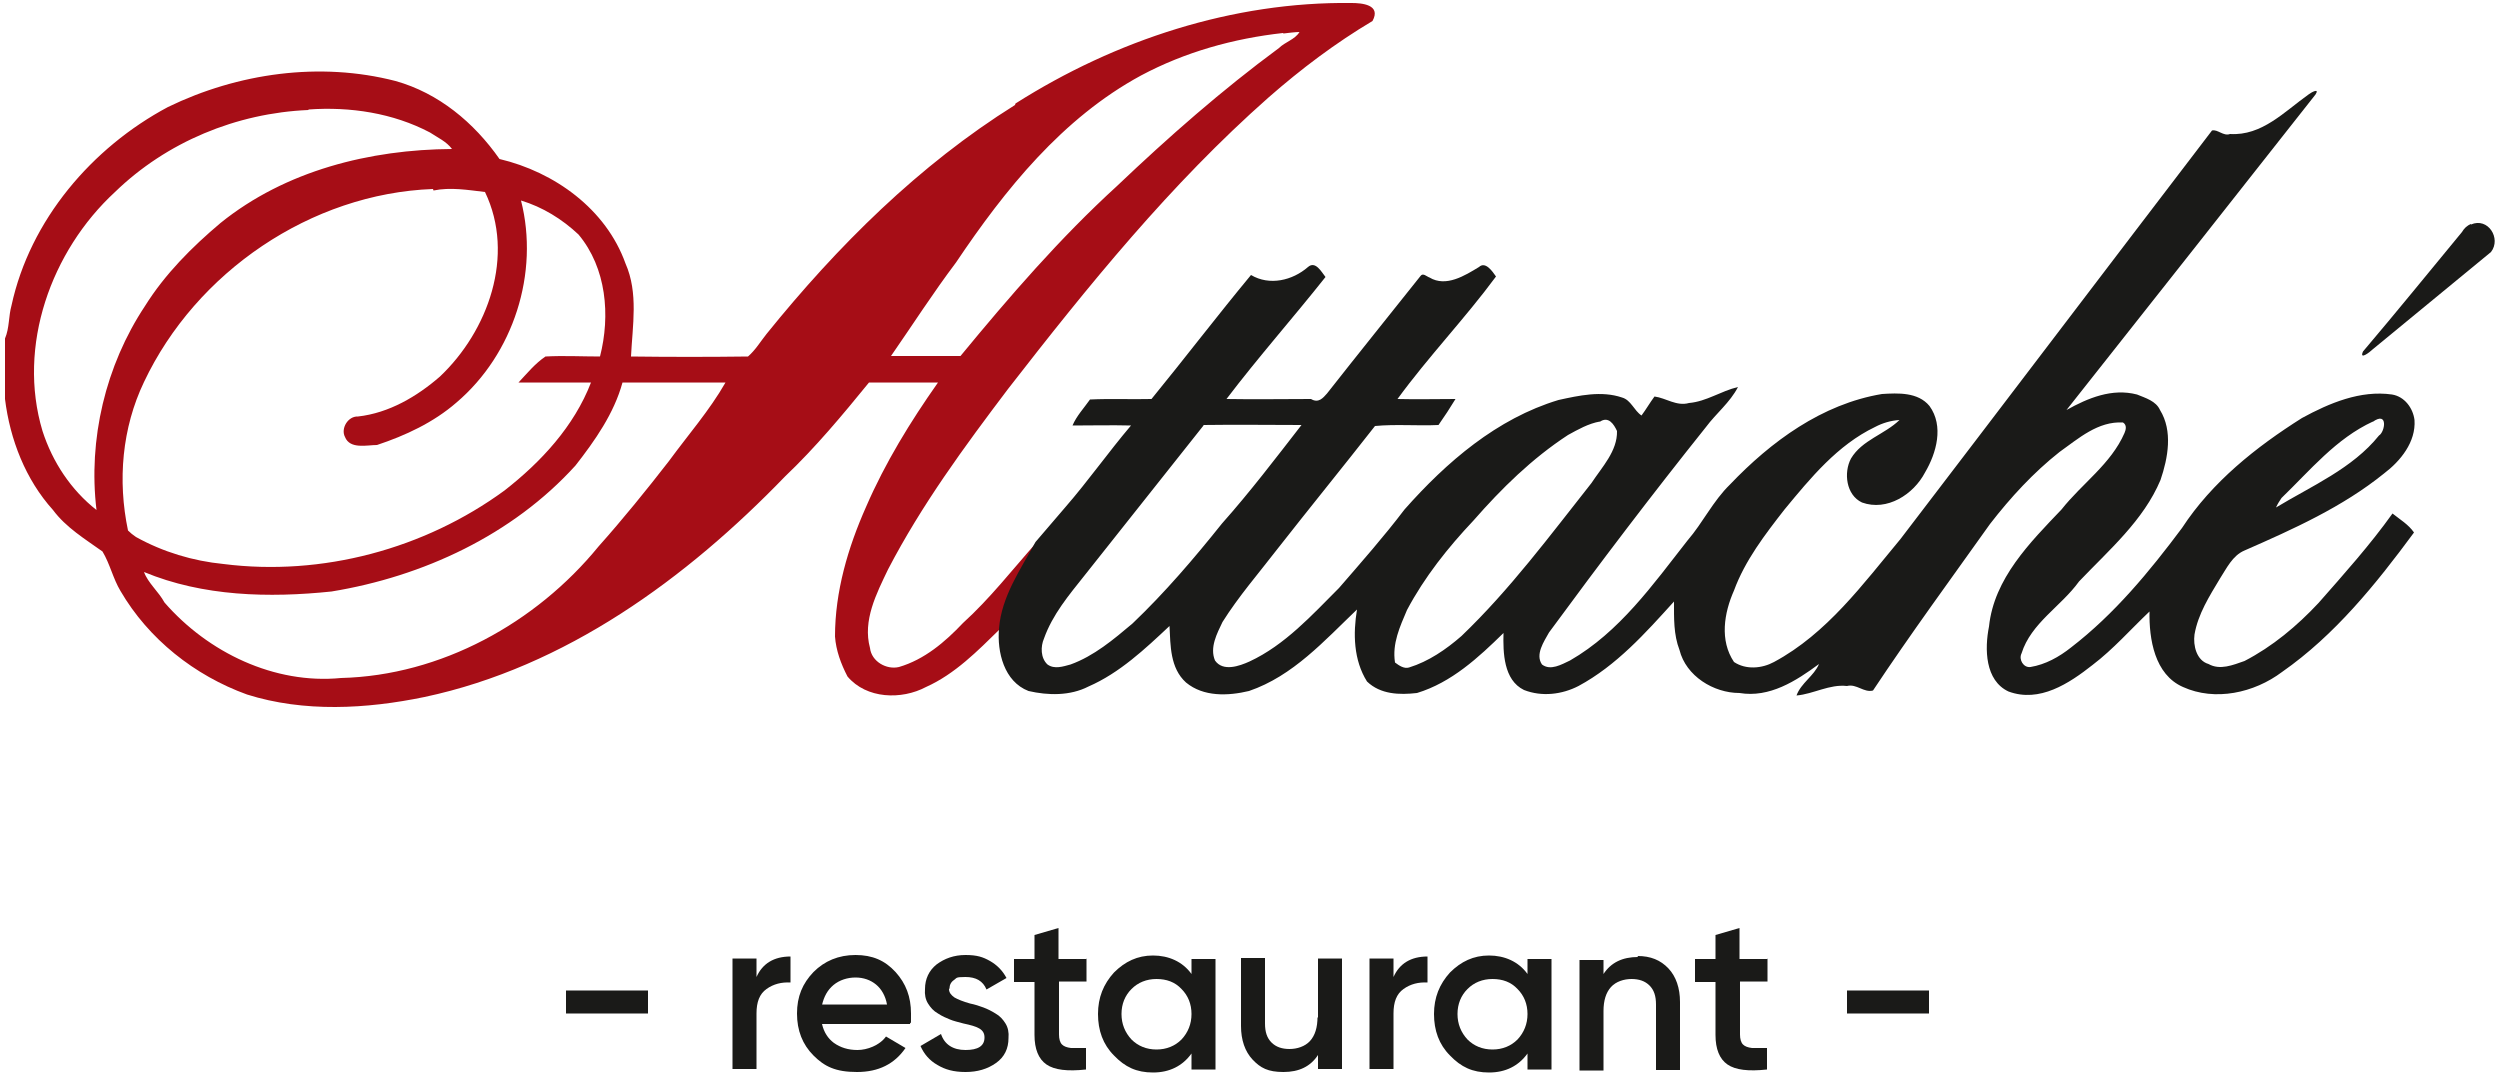 <?xml version="1.0" encoding="UTF-8"?> <svg xmlns="http://www.w3.org/2000/svg" id="Layer_1" version="1.1" viewBox="0 0 500 215"><defs><style> .st0 { fill: #1a1a18; } .st1 { fill: #a60d16; } </style></defs><rect class="st0" x="113.2" y="198.1" width="16.4" height="4.6"></rect><path class="st0" d="M151.3,191.7v3.7c1.2-2.7,3.5-4.1,6.8-4.1v5.2c-1.8-.1-3.4.3-4.8,1.3-1.4,1-2,2.6-2,4.9v11.1h-4.8v-22.1h4.8Z"></path><path class="st0" d="M182,204.8h-17.6c.4,1.7,1.2,2.9,2.4,3.8,1.3.9,2.8,1.4,4.7,1.4s4.4-.9,5.7-2.7l3.9,2.3c-2.2,3.2-5.4,4.8-9.7,4.8s-6.5-1.1-8.7-3.3c-2.2-2.2-3.3-5-3.3-8.4s1.1-6,3.3-8.3c2.2-2.2,5-3.4,8.4-3.4s5.9,1.1,8,3.4c2.1,2.3,3.1,5,3.1,8.3s0,1.3-.2,2M164.4,200.9h13c-.3-1.7-1.1-3.1-2.2-4-1.1-.9-2.5-1.4-4.1-1.4s-3.2.5-4.4,1.5c-1.2,1-1.9,2.3-2.3,4Z"></path><path class="st0" d="M189.8,197.8c0,.7.4,1.2,1.1,1.7.7.4,1.7.8,3.1,1.2,1,.2,1.9.5,2.7.8.8.3,1.6.7,2.4,1.2.9.5,1.5,1.2,2,2,.5.8.7,1.8.6,2.9,0,2.1-.8,3.8-2.5,5-1.7,1.2-3.7,1.8-6.1,1.8s-4.1-.5-5.6-1.4c-1.6-.9-2.7-2.2-3.4-3.8l4.1-2.4c.7,2.1,2.4,3.2,4.9,3.2s3.8-.8,3.8-2.5-1.4-2.2-4.2-2.8c-1.1-.3-2-.5-2.7-.8-.7-.3-1.5-.6-2.4-1.2-.9-.5-1.5-1.2-2-2-.5-.8-.7-1.8-.6-2.9,0-2,.8-3.7,2.3-4.9,1.6-1.2,3.5-1.9,5.8-1.9s3.5.4,4.9,1.2c1.4.8,2.5,1.9,3.3,3.4l-4,2.3c-.7-1.7-2.1-2.5-4.2-2.5s-1.7.2-2.3.6c-.6.4-.9,1-.9,1.7"></path><path class="st0" d="M217.3,191.7v4.6h-5.5v10.6c0,.9.2,1.6.6,2,.4.4,1,.6,1.8.7.8,0,1.8,0,3,0v4.3c-3.7.4-6.3.1-7.9-1-1.6-1.1-2.4-3.1-2.4-5.9v-10.6h-4.1v-4.6h4.1v-4.8l4.8-1.4v6.2h5.5Z"></path><path class="st0" d="M238.3,194.9v-3.1h4.8v22.1h-4.8v-3.2c-1.8,2.5-4.4,3.8-7.7,3.8s-5.6-1.1-7.8-3.4c-2.2-2.2-3.2-5-3.2-8.3s1.1-6,3.2-8.3c2.2-2.2,4.7-3.4,7.8-3.4s5.9,1.2,7.7,3.7M226.3,207.9c1.3,1.3,3,2,5,2s3.7-.7,5-2c1.3-1.4,2-3.1,2-5.1s-.7-3.7-2-5c-1.3-1.4-3-2-5-2s-3.7.7-5,2c-1.3,1.3-2,3-2,5s.7,3.7,2,5.1Z"></path><path class="st0" d="M263.6,203.6v-11.9h4.8v22.1h-4.8v-2.8c-1.5,2.3-3.8,3.4-6.9,3.4s-4.6-.8-6.2-2.5c-1.5-1.6-2.3-3.9-2.3-6.7v-13.6h4.8v13.1c0,1.7.4,2.9,1.3,3.8.9.9,2.1,1.3,3.6,1.3s3.1-.5,4.1-1.6c1-1.1,1.5-2.7,1.5-4.8"></path><path class="st0" d="M278.7,191.7v3.7c1.2-2.7,3.5-4.1,6.8-4.1v5.2c-1.8-.1-3.4.3-4.8,1.3-1.4,1-2,2.6-2,4.9v11.1h-4.8v-22.1h4.8Z"></path><path class="st0" d="M305.5,194.9v-3.1h4.8v22.1h-4.8v-3.2c-1.8,2.5-4.4,3.8-7.7,3.8s-5.6-1.1-7.8-3.4c-2.2-2.2-3.2-5-3.2-8.3s1.1-6,3.2-8.3c2.2-2.2,4.7-3.4,7.8-3.4s5.9,1.2,7.7,3.7M293.5,207.9c1.3,1.3,3,2,5,2s3.7-.7,5-2c1.3-1.4,2-3.1,2-5.1s-.7-3.7-2-5c-1.3-1.4-3-2-5-2s-3.7.7-5,2c-1.3,1.3-2,3-2,5s.7,3.7,2,5.1Z"></path><path class="st0" d="M327.5,191.2c2.6,0,4.6.8,6.2,2.5,1.5,1.6,2.3,3.9,2.3,6.7v13.6h-4.8v-13.1c0-1.7-.4-2.9-1.3-3.8-.9-.9-2.1-1.3-3.6-1.3s-3.1.5-4.1,1.6c-1,1.1-1.5,2.7-1.5,4.8v11.9h-4.8v-22.1h4.8v2.8c1.5-2.3,3.8-3.4,6.9-3.4"></path><path class="st0" d="M353.5,191.7v4.6h-5.5v10.6c0,.9.2,1.6.6,2,.4.4,1,.6,1.8.7.8,0,1.8,0,3,0v4.3c-3.7.4-6.3.1-7.9-1-1.6-1.1-2.4-3.1-2.4-5.9v-10.6h-4.1v-4.6h4.1v-4.8l4.8-1.4v6.2h5.5Z"></path><rect class="st0" x="369.4" y="198.1" width="16.4" height="4.6"></rect><path class="st1" d="M124.5,76.5c-1.7,6.2-5.5,11.6-9.4,16.6-12.6,13.9-30.5,22.2-48.8,25.2-12.5,1.3-25.7,1-37.5-3.9.8,2.2,2.9,3.9,4.1,6.1,8.7,10,22,16.4,35.3,15.1,20-.5,39-11,51.5-26.3,4.9-5.5,9.6-11.3,14.1-17.1,3.8-5.2,8.1-10.1,11.3-15.7-6.8,0-13.7,0-20.6,0M86.6,37.8c-24.4.9-47.4,16.6-57.8,38.6-4.4,9.2-5.3,19.7-3.2,29.7.5.5,1,.9,1.6,1.3,5.4,3,11.4,4.8,17.5,5.4,19.7,2.5,40.2-3,56.2-14.7,7.3-5.7,13.9-12.8,17.3-21.6-4.8,0-9.6,0-14.5,0,1.7-1.8,3.3-3.8,5.4-5.2,3.6-.2,7.3,0,10.9,0,2.1-8.2,1.3-17.7-4.3-24.4-3.3-3.1-7.2-5.5-11.5-6.8,3.7,14.5-1.5,30.7-12.9,40.4-4.6,4-10.2,6.6-15.9,8.5-2,0-5.4.9-6.4-1.6-.9-1.7.6-4.2,2.6-4.1,6.2-.7,11.8-4,16.4-8,9.6-9.1,15.1-24.2,9-36.9-3.4-.4-6.9-1-10.3-.3ZM61.7,22c-14.4.6-28.4,6.4-38.7,16.4-12.8,11.8-19.6,30.8-14.5,47.8,2,6.2,5.7,11.8,10.8,15.8-1.7-14.1,1.8-28.9,9.7-40.8,4-6.4,9.4-11.8,15.1-16.6,13-10.5,29.9-14.7,46.3-14.8-1.1-1.5-2.9-2.3-4.4-3.3-7.4-3.9-16-5.2-24.3-4.6ZM256.6,6.6c-9.9,1.1-19.6,3.8-28.4,8.5-15.7,8.5-27.2,22.8-37,37.4-4.6,6.1-8.7,12.5-13,18.7,4.6,0,9.2,0,13.9,0,9.8-11.9,19.9-23.6,31.3-34,10.3-9.8,21-19.2,32.4-27.6,1.2-1.2,3.2-1.7,4.1-3.2-.8,0-2.4.2-3.2.3ZM203.1,20.7C223.1,8,246.6.3,270.3.6c2,0,6,.3,4.2,3.6-7.4,4.4-14.3,9.6-20.8,15.3-19.6,17.3-36.1,37.7-52.1,58.3-8.7,11.5-17.3,23.2-24,36.1-2.3,4.8-5.1,10.2-3.6,15.7.3,2.7,3.3,4.4,5.8,3.8,5.1-1.5,9.2-5,12.8-8.8,5.4-4.9,9.9-10.7,14.7-16.1-3,5.4-6.7,10.9-7.3,17.3-4.5,4.4-9,9-14.8,11.6-4.9,2.6-11.9,2.4-15.7-2.1-1.3-2.5-2.3-5.2-2.5-8,0-9,2.6-17.8,6.2-25.9,3.8-8.8,8.9-17.1,14.4-24.9-4.6,0-9.2,0-13.8,0-5.3,6.5-10.7,13-16.8,18.8-19.7,20.4-43.9,38.1-72.1,44.1-11.6,2.4-24.1,3.1-35.5-.5-10.5-3.8-19.7-11.1-25.3-20.7-1.5-2.5-2.1-5.4-3.6-7.9-3.5-2.5-7.3-4.8-9.9-8.3-5.5-6.1-8.6-14.1-9.6-22.2v-12.1c.9-2.1.7-4.5,1.3-6.6,3.7-17.1,16.1-31.6,31.3-39.7,14-6.8,30.4-9.1,45.5-5.2,8.6,2.4,15.7,8.3,20.8,15.6,11,2.6,21.3,10,25.2,20.9,2.6,5.9,1.4,12.4,1.1,18.6,7.8.1,15.6.1,23.4,0,1.5-1.3,2.5-3,3.7-4.5,14.2-17.6,30.5-33.8,49.7-45.8Z"></path><path class="st0" d="M240.7,85.1c-7.9,10-15.9,20-23.8,30-3.1,3.9-6.4,7.8-8.1,12.6-.7,1.6-.7,3.9.7,5.2,1.4,1,3.1.4,4.6,0,4.7-1.7,8.6-5,12.4-8.2,6.5-6.2,12.3-13,17.9-20,5.6-6.3,10.7-13,15.9-19.7-6.5,0-13.1-.1-19.6,0M474.6,84.3c-7.4,3.4-12.6,9.8-18.3,15.3-.4.6-.8,1.2-1.1,1.9,7.1-4.3,15.3-7.8,20.6-14.4,1.2-.7,1.9-5-1.3-2.7ZM320,84.3c-2.3.4-4.4,1.6-6.4,2.7-7.2,4.7-13.3,10.7-18.9,17.1-5.1,5.4-9.8,11.3-13.3,17.9-1.4,3.3-3,6.7-2.4,10.5.8.6,1.8,1.3,2.8,1,3.9-1.2,7.4-3.6,10.5-6.3,9.7-9.3,17.7-20.1,26-30.6,2.1-3.2,5.2-6.4,5.1-10.4-.6-1.3-1.7-3.1-3.5-1.8ZM213.1,101.4c4.6-5.3,8.6-11,13.1-16.3-3.9-.1-7.8,0-11.7,0,.8-1.9,2.3-3.5,3.5-5.2,4.1-.2,8.2,0,12.3-.1,6.7-8.2,13.1-16.6,19.9-24.8,3.7,2.2,8.3,1.1,11.4-1.6,1.5-1.3,2.7,1,3.5,2-6.5,8.2-13.5,16.1-19.8,24.4,5.6.1,11.3,0,16.9,0,1.5.9,2.4-.2,3.2-1.1,6.2-7.9,12.5-15.7,18.7-23.5.5-.7,1.2.1,1.8.3,3.3,2,7.1-.4,9.9-2.1,1.3-1.2,2.7.9,3.4,1.9-6.2,8.4-13.5,16-19.7,24.5,3.8.1,7.7,0,11.6,0-1.1,1.8-2.2,3.5-3.4,5.2-4.2.2-8.5-.2-12.7.2-6.5,8.3-13.1,16.4-19.6,24.7-3.7,4.8-7.7,9.4-10.9,14.5-1.1,2.3-2.6,5.1-1.5,7.7,1.6,2.3,4.9,1.1,6.9.2,7.1-3.3,12.5-9.3,17.9-14.7,4.5-5.2,9-10.3,13.1-15.7,8.4-9.5,18.5-18.2,30.8-21.9,4.1-.9,8.6-1.9,12.7-.5,1.8.5,2.4,2.6,3.9,3.6.9-1.2,1.7-2.6,2.6-3.8,2.3.3,4.4,2,6.9,1.3,3.5-.3,6.4-2.4,9.8-3.2-1.6,3.1-4.4,5.3-6.4,8-10.8,13.5-21.2,27.2-31.4,41.1-1,1.8-2.8,4.4-1.4,6.4,1.7,1.3,3.9,0,5.6-.8,9.9-5.7,16.6-15.2,23.5-24,3.1-3.6,5.1-7.9,8.5-11.2,8.2-8.6,18.4-16.1,30.4-18.1,3.2-.2,7.2-.4,9.5,2.4,2.9,4,1.4,9.4-.9,13.3-2.3,4.4-7.6,7.8-12.6,6-3.2-1.5-3.7-6-2.2-8.8,2.2-3.7,6.7-4.8,9.7-7.7-1.7.1-3.4.6-4.9,1.4-7.5,3.6-12.9,10.2-18.1,16.5-3.9,5-7.9,10.2-10.1,16.2-2,4.5-2.9,10,0,14.3,2.4,1.6,5.6,1.3,8,0,10.6-5.7,17.8-15.6,25.3-24.6,20.8-27.2,41.5-54.5,62.3-81.7,1.1-.3,2.3,1.2,3.6.7,6.4.4,10.9-4.5,15.7-7.9.5-.4,2.3-1.4,1.4,0-16.6,21.1-33.2,42.1-49.8,63.1,4.3-2.4,9.1-4.4,14.1-3.1,1.7.7,3.8,1.3,4.6,3.1,2.6,4.2,1.6,9.6.1,14-3.4,8.1-10.3,14-16.3,20.3-3.6,5-9.6,8.3-11.5,14.4-.6,1.2.4,2.9,1.8,2.7,3-.5,5.7-2,8.1-3.9,8.7-6.7,15.7-15.2,22.2-23.9,6-9.2,14.8-16.2,24-22,5.5-3,11.7-5.6,18-4.7,2.5.4,4.2,2.7,4.5,5.1.3,4.4-2.8,8.2-6.1,10.7-8.3,6.7-18.1,11.1-27.9,15.4-2.4,1-3.6,3.6-4.9,5.6-2.1,3.5-4.4,7.1-5.1,11.2-.3,2.2.4,5.2,2.8,5.9,2.3,1.3,4.9.2,7.2-.6,5.6-2.9,10.5-7,14.8-11.6,5.1-5.8,10.3-11.6,14.8-17.9,1.5,1.2,3.2,2.2,4.3,3.8-7.6,10.3-15.8,20.5-26.4,27.9-5.6,4.2-13.4,5.9-19.8,3-5.7-2.5-6.8-9.6-6.7-15.1-3.8,3.6-7.2,7.5-11.4,10.7-4.7,3.7-10.6,7.6-16.8,5.3-4.7-2.2-4.8-8.5-3.9-13,1-9.6,8.2-16.8,14.5-23.4,4.1-5.2,9.9-9.1,12.6-15.3.3-.7.5-1.6-.3-2.1-5-.3-8.9,3.2-12.7,5.9-5.2,4.1-9.8,9.1-13.9,14.4-7.9,11.1-15.9,22-23.4,33.3-1.8.5-3.3-1.4-5.2-.9-3.5-.4-6.7,1.6-10.1,1.9.9-2.5,3.5-3.9,4.5-6.3-4.6,3.4-9.9,6.8-15.9,5.8-5.2,0-10.7-3.4-12-8.6-1.2-3.1-1.1-6.4-1.1-9.7-5.7,6.3-11.5,12.8-19.1,16.9-3.3,1.7-7.3,2.2-10.9.8-4.1-2-4.2-7.5-4.1-11.4-5,4.9-10.4,9.9-17.3,12-3.5.4-7.3.3-10-2.3-2.7-4.3-2.8-9.6-2-14.4-6.5,6.2-12.8,13.3-21.6,16.3-4.2,1-9.1,1.2-12.6-1.7-3.2-2.9-3.1-7.4-3.3-11.3-4.9,4.6-10,9.4-16.2,12.1-3.7,1.9-8.1,1.8-12,.9-4.9-1.9-6.3-7.8-5.9-12.5.5-6.4,4.3-11.8,7.3-17.3"></path><path class="st0" d="M494.2,44.9c3.4-1.5,6.1,2.8,4,5.5-7.9,6.5-15.8,13-23.7,19.5-.5.5-2.7,2.2-1.9.4,6.7-7.9,13.2-15.9,19.8-23.9.4-.7,1-1.3,1.8-1.6"></path></svg> 
